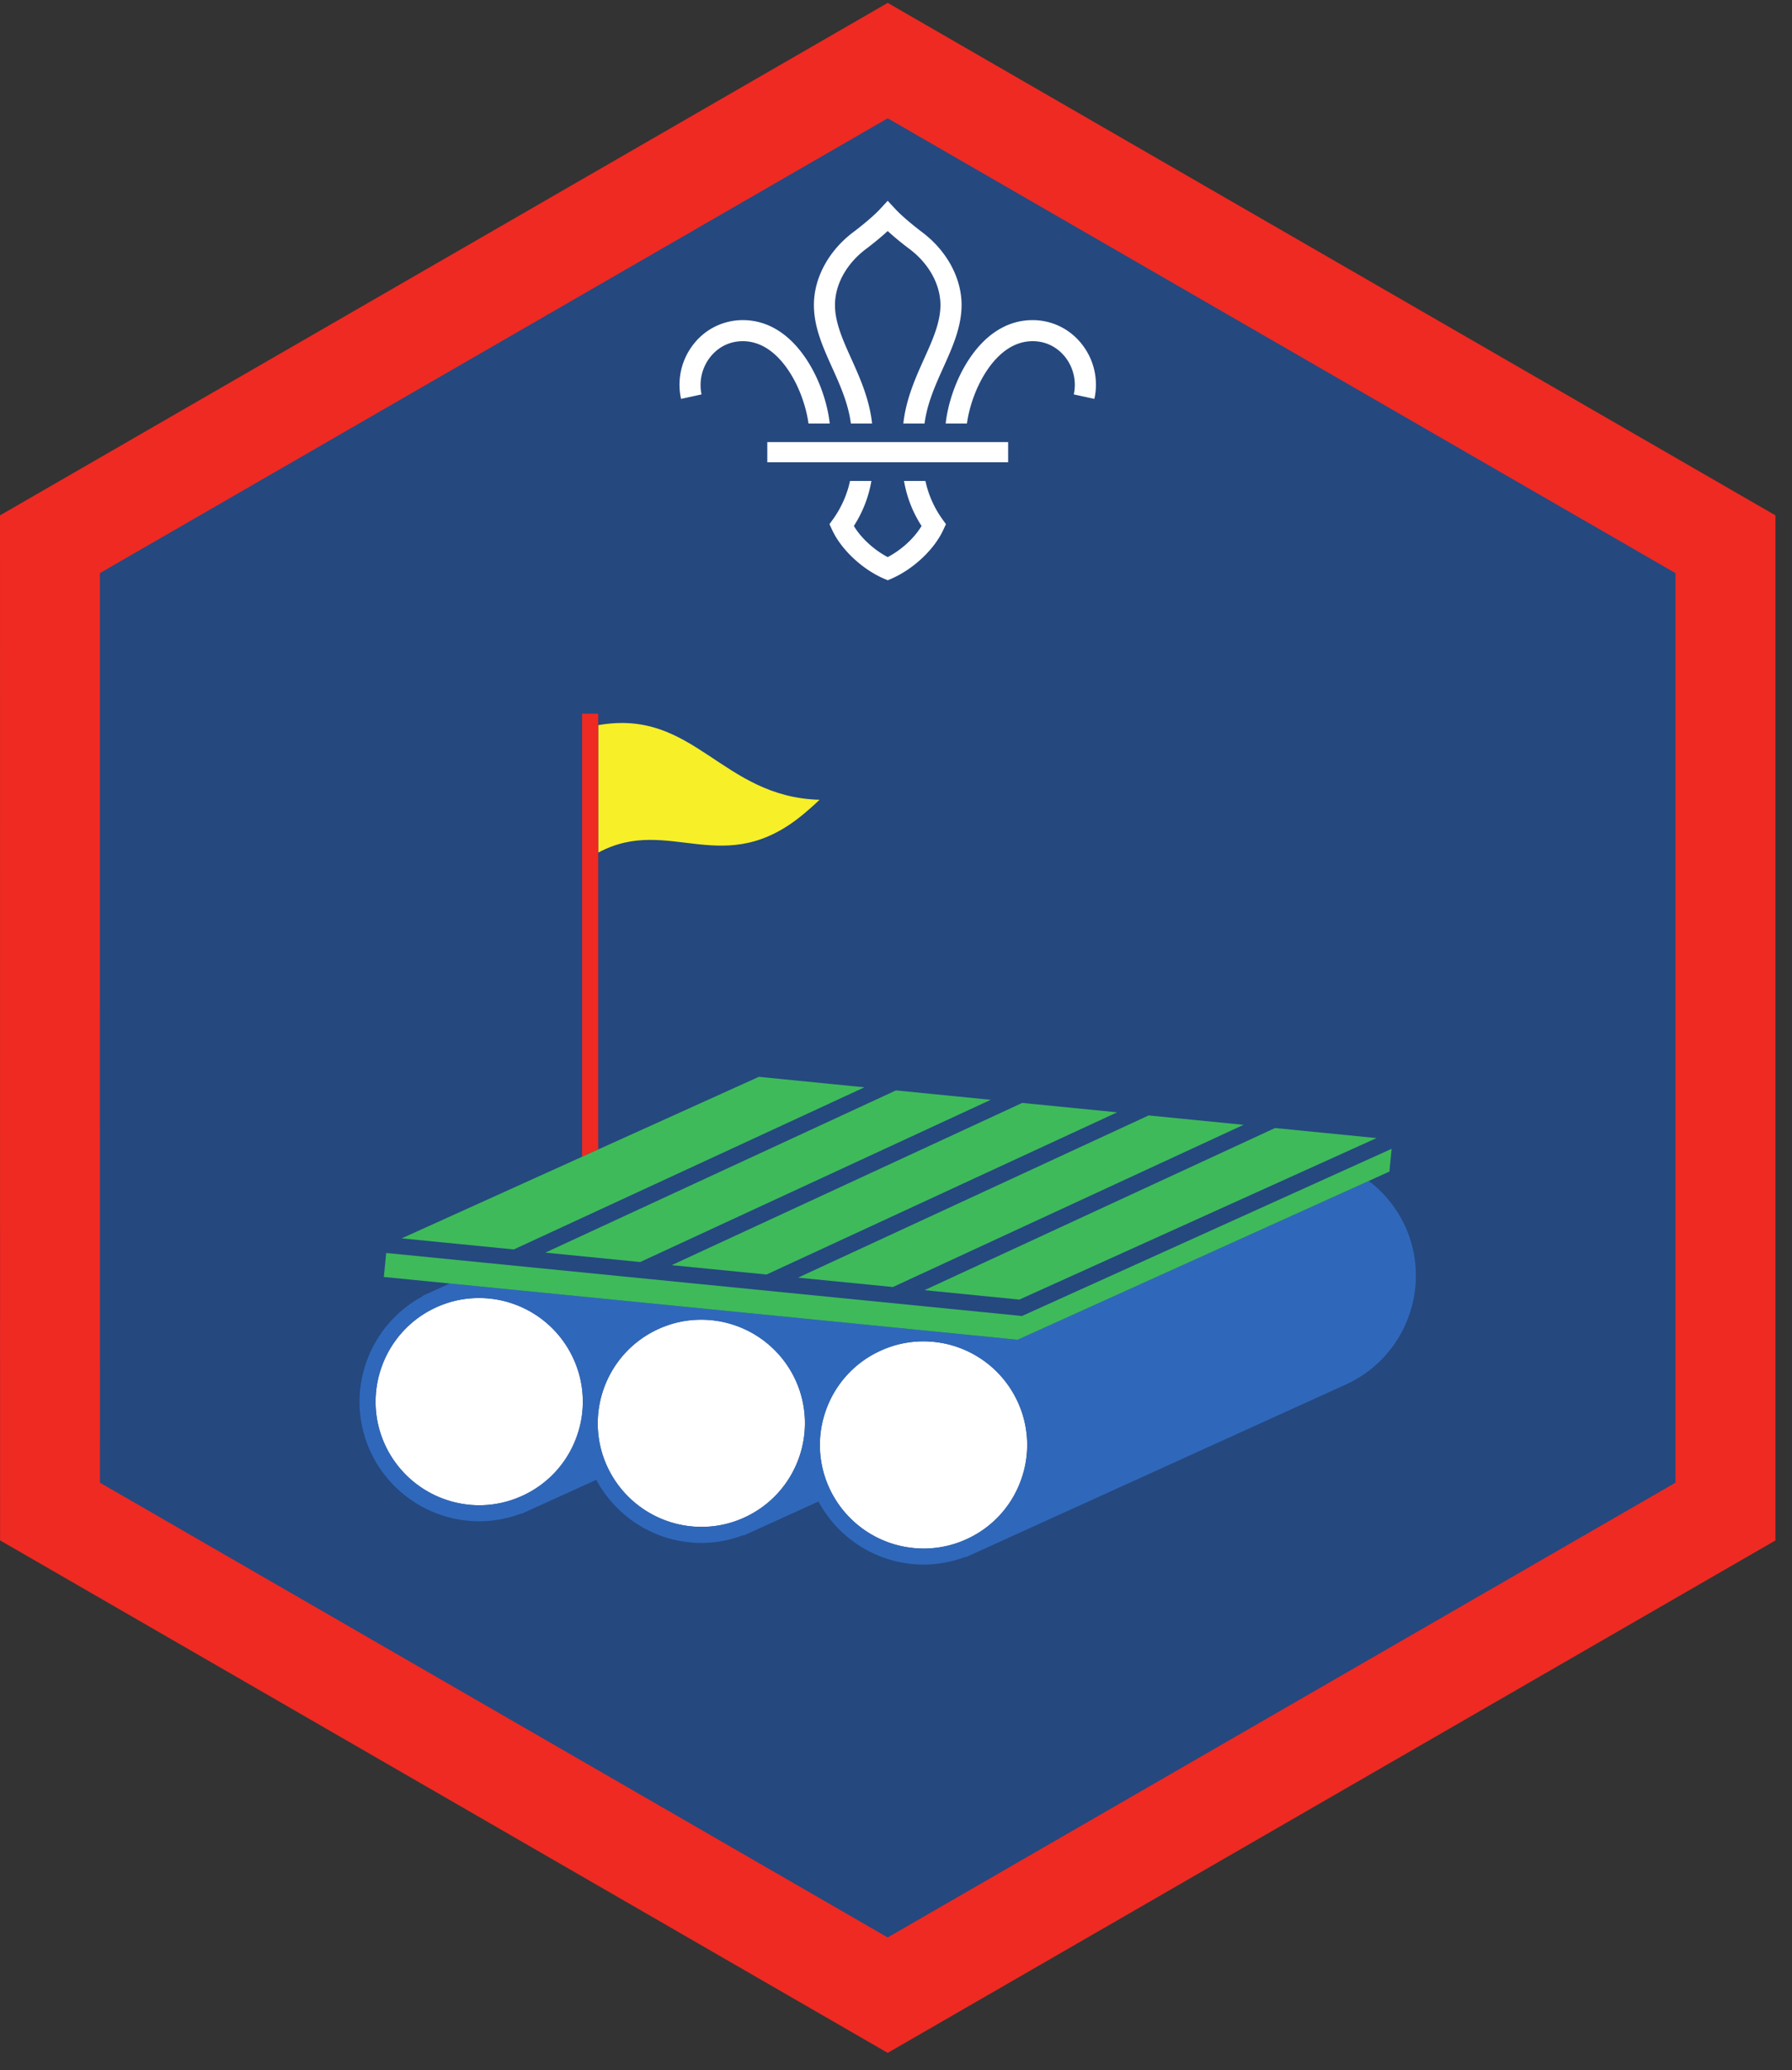 <ns0:svg xmlns:ns0="http://www.w3.org/2000/svg" height="158.667" viewBox="0 0 137.333 158.667" width="137.333"><ns0:rect x="0" y="0" width="137.333" height="158.667" fill="#333333" stroke="none"/><ns0:path d="M68.03 152.91L3.829 115.843V41.707L68.031 4.644l64.204 37.063v74.136L68.03 152.91" fill="#25487f" /><ns0:path d="M68.027.223L0 39.498l.005 78.558 68.022 39.276h.009l68.027-39.27V39.497L68.036.223zM7.66 113.635l-.005-69.71L68.031 9.067l60.37 34.858v69.71l-60.37 34.853-60.37-34.853" fill="#ee2a22" /><ns0:path d="M61.693 62.296c.714-.604 1.114-1 1.114-1-7.552-.21-9.588-7.027-16.963-5.719v9.77c5.468-2.947 9.625 2.24 15.85-3.051" fill="#f7ef27" /><ns0:path d="M45.844 65.348V54.696h-1.235v33.959l1.235-.558v-22.75" fill="#ee2a22" /><ns0:path d="M40.005 114.65a7.878 7.878 0 0 0 4.151-4.438 7.874 7.874 0 0 0-.208-6.073 7.949 7.949 0 0 0-7.234-4.656c-1.13 0-2.235.234-3.277.71-3.984 1.811-5.754 6.53-3.942 10.514a7.963 7.963 0 0 0 7.234 4.656c1.13 0 2.235-.239 3.276-.714M53.755 117.02a7.84 7.84 0 0 0 3.276-.71c3.985-1.812 5.755-6.525 3.948-10.514a7.958 7.958 0 0 0-7.234-4.652c-1.136 0-2.24.235-3.281.71-3.985 1.811-5.756 6.525-3.943 10.509a7.96 7.96 0 0 0 7.234 4.657M70.781 118.681a7.84 7.84 0 0 0 3.276-.71 7.868 7.868 0 0 0 4.15-4.436 7.867 7.867 0 0 0-.202-6.072 7.953 7.953 0 0 0-7.234-4.661 7.84 7.84 0 0 0-3.276.713 7.894 7.894 0 0 0-4.151 4.437 7.906 7.906 0 0 0 .203 6.077 7.957 7.957 0 0 0 7.234 4.652" fill="#fff" /><ns0:path d="M70.781 118.681a7.957 7.957 0 0 1-7.234-4.652 7.906 7.906 0 0 1-.203-6.077 7.894 7.894 0 0 1 4.15-4.437 7.84 7.84 0 0 1 3.277-.713 7.953 7.953 0 0 1 7.234 4.66 7.867 7.867 0 0 1 .203 6.073 7.868 7.868 0 0 1-4.15 4.437 7.84 7.84 0 0 1-3.277.71m-13.745-2.372a7.853 7.853 0 0 1-3.281.715 7.969 7.969 0 0 1-7.234-4.657c-1.813-3.99-.042-8.703 3.948-10.515a7.833 7.833 0 0 1 3.276-.71 7.954 7.954 0 0 1 7.234 4.659c1.807 3.983.042 8.696-3.943 10.508m-12.88-6.098a7.895 7.895 0 0 1-4.15 4.437 7.853 7.853 0 0 1-3.277.714 7.963 7.963 0 0 1-7.234-4.656c-1.812-3.984-.042-8.703 3.942-10.515a7.846 7.846 0 0 1 3.277-.71 7.949 7.949 0 0 1 7.234 4.657 7.873 7.873 0 0 1 .208 6.073m63.527-16.235a9.159 9.159 0 0 0-2.787-3.468l-26.912 12.172-3.624-.36-39.887-3.953-2.104.959.011.032c-4.208 2.26-6.01 7.443-4.005 11.853a9.193 9.193 0 0 0 8.354 5.38 9.034 9.034 0 0 0 3.214-.599l.01.032 5.744-2.609c1.59 2.947 4.672 4.837 8.058 4.837a9.046 9.046 0 0 0 3.214-.604l.015.037 5.74-2.609c1.588 2.948 4.678 4.833 8.057 4.833a9.146 9.146 0 0 0 3.214-.594l.015.032 29.115-13.23a9.118 9.118 0 0 0 4.792-5.125 9.11 9.11 0 0 0-.234-7.016" fill="#2f68bb" /><ns0:path d="M68.437 101.733l.418.042 5.509.546 3.62.36 26.912-12.172 1.583-.718.172-1.746-28.328 12.814-48.725-4.83-.182 1.84 5.057.5 33.964 3.364" fill="#3eba5a" /><ns0:path d="M41.792 96.004l7.27.719L75.928 84.29l-7.266-.72-26.869 12.433M70.85 98.879l7.27.724 27.375-12.38-7.781-.77-26.865 12.426M51.473 96.963l7.272.718 26.87-12.432-7.276-.72-26.866 12.434M61.161 97.92l7.27.719 26.872-12.432-7.276-.719L61.16 97.92M39.375 95.759L66.25 83.332l-8.095-.803-12.312 5.568-1.235.558-13.828 6.255 8.594.849" fill="#3eba5a" /><ns0:path d="M60.479 28.472c.89 1.365 1.338 2.928 1.48 3.985h1.629c-.14-1.297-.661-3.193-1.755-4.87-1.302-1.995-2.994-3.052-4.901-3.052h-.01a4.764 4.764 0 0 0-3.729 1.792 5.025 5.025 0 0 0-1 4.245l1.572-.344a3.47 3.47 0 0 1 .683-2.885c.62-.771 1.5-1.194 2.473-1.194h.006c1.688 0 2.865 1.267 3.552 2.323M72.219 39.79a7.866 7.866 0 0 1-1.298-2.931h-1.64a9.155 9.155 0 0 0 1.344 3.451c-.552.929-1.546 1.84-2.594 2.386v-.004.004c-1.047-.547-2.041-1.457-2.594-2.386a9.247 9.247 0 0 0 1.344-3.451h-1.64c-.204 1.004-.668 2.051-1.297 2.932l-.276.38.197.426c.683 1.495 2.266 2.995 3.938 3.735l.328.14h.005l.324-.14c1.67-.74 3.255-2.24 3.937-3.735l.198-.426-.276-.38M75.584 28.472c-.89 1.365-1.339 2.928-1.48 3.985h-1.63c.14-1.297.662-3.193 1.755-4.87 1.302-1.995 2.995-3.052 4.902-3.052h.01c1.452 0 2.812.652 3.728 1.792a5.01 5.01 0 0 1 1 4.245l-1.577-.344a3.447 3.447 0 0 0-.677-2.885c-.625-.771-1.495-1.194-2.475-1.194h-.004c-1.688 0-2.865 1.267-3.552 2.323M65.208 32.457h1.625c-.202-1.874-.937-3.505-1.588-4.953-.652-1.443-1.266-2.808-1.255-4.161.015-1.568.9-3.156 2.385-4.266.256-.193.994-.761 1.656-1.37.662.609 1.4 1.177 1.662 1.37 1.479 1.11 2.364 2.698 2.38 4.266.01 1.353-.604 2.718-1.256 4.161-.65 1.448-1.385 3.079-1.588 4.953h1.626c.202-1.547.828-2.937 1.437-4.286.724-1.61 1.405-3.131 1.401-4.844-.021-2.063-1.157-4.135-3.037-5.542-.219-.166-1.37-1.046-2.036-1.76l-.59-.636-.587.636c-.667.714-1.818 1.594-2.041 1.76-1.875 1.407-3.011 3.479-3.027 5.542-.011 1.713.672 3.234 1.396 4.844.61 1.349 1.234 2.74 1.437 4.286M58.803 35.43H77.26v-1.546H58.803z" fill="#fff" /></ns0:svg>